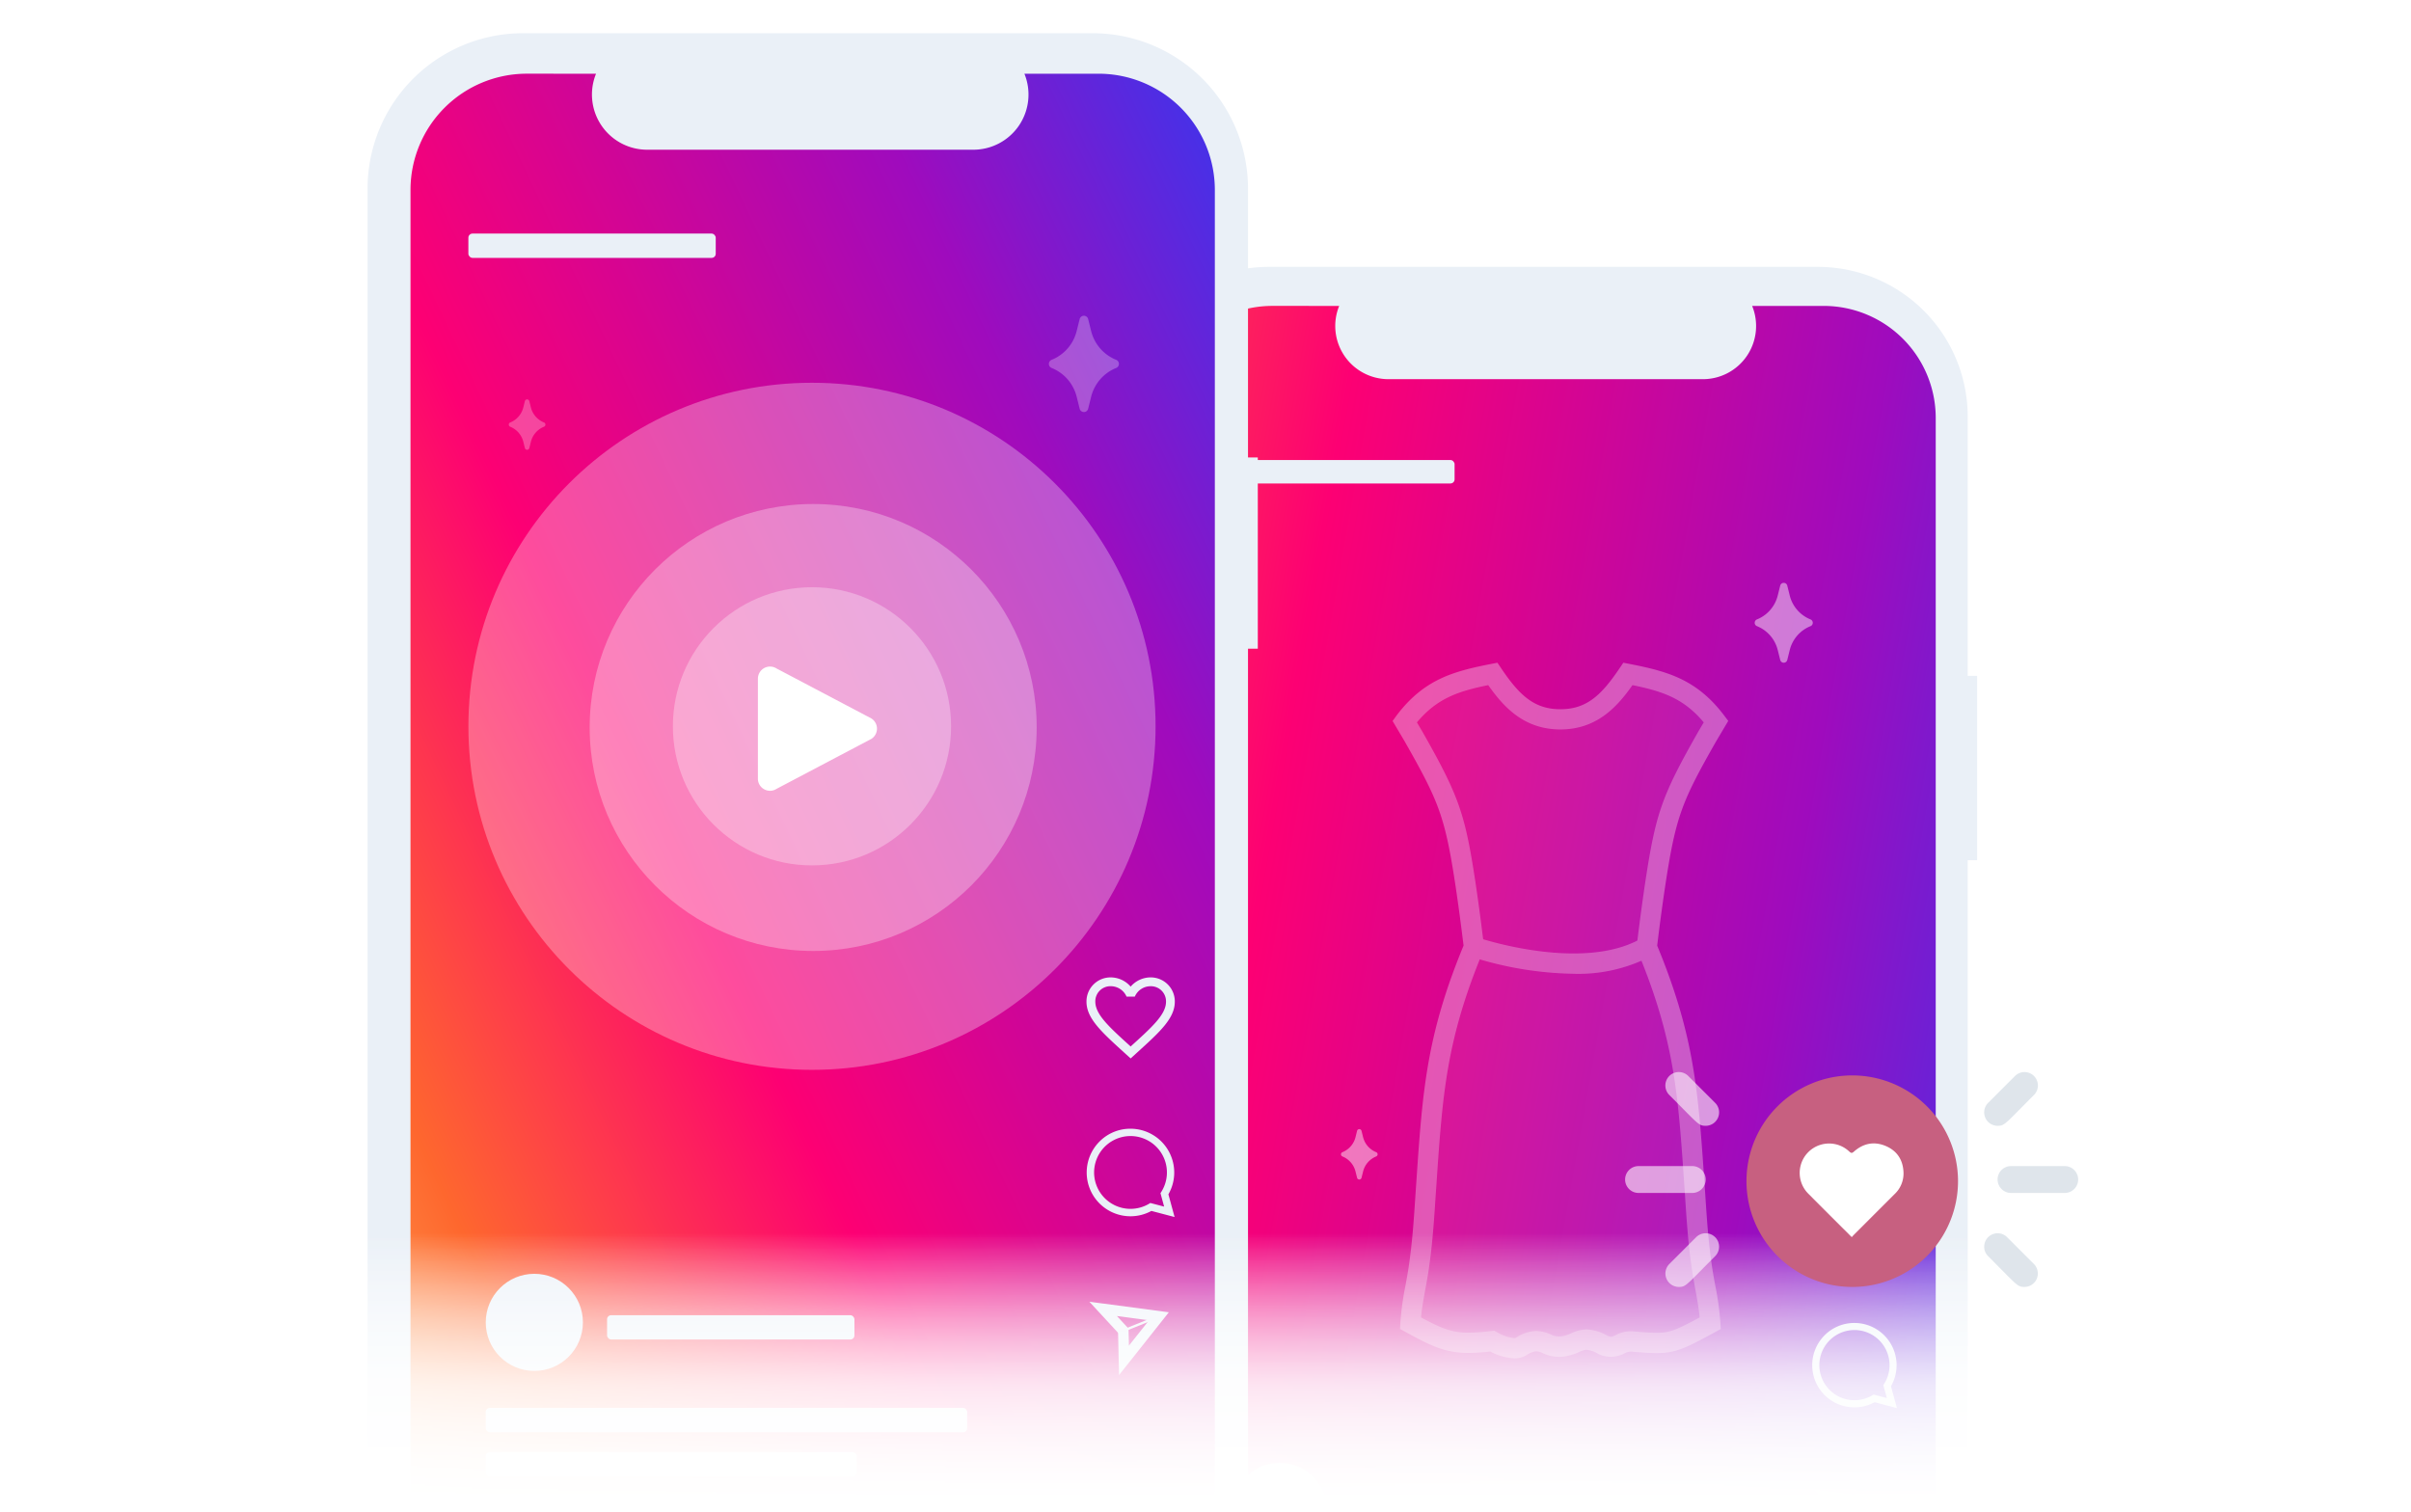 <?xml version="1.0" encoding="UTF-8"?>
<svg xmlns="http://www.w3.org/2000/svg" xmlns:xlink="http://www.w3.org/1999/xlink" width="1014" height="636" viewBox="0 0 1014 636">
  <rect x="0" y="0" width="1014" height="636" fill="#333333" stroke="none"/>
  <defs>
    <linearGradient id="linear-gradient" x1="-0.522" y1="-0.197" x2="1.235" y2="0.448" gradientUnits="objectBoundingBox">
      <stop offset="0" stop-color="#feca69"></stop>
      <stop offset="0.205" stop-color="#fe672e"></stop>
      <stop offset="0.439" stop-color="#fd0073"></stop>
      <stop offset="0.774" stop-color="#9f0bbd"></stop>
      <stop offset="1" stop-color="#3737ef"></stop>
    </linearGradient>
    <linearGradient id="linear-gradient-2" x1="0" y1="1" x2="1" y2="0" xlink:href="#linear-gradient"></linearGradient>
    <clipPath id="clip-path">
      <rect id="Rechteck_7203" data-name="Rechteck 7203" width="24.433" height="33.594" fill="#fff"></rect>
    </clipPath>
    <clipPath id="clip-path-2">
      <rect id="Rechteck_7203-2" data-name="Rechteck 7203" width="15.418" height="21.198" fill="#fff"></rect>
    </clipPath>
    <clipPath id="clip-path-4">
      <rect id="Rechteck_7203-4" data-name="Rechteck 7203" width="29.464" height="40.511" fill="#fff"></rect>
    </clipPath>
    <linearGradient id="linear-gradient-3" x1="0.5" y1="0.5" x2="0.5" y2="1" gradientUnits="objectBoundingBox">
      <stop offset="0" stop-color="#fff" stop-opacity="0"></stop>
      <stop offset="0.544" stop-color="#fff" stop-opacity="0.671"></stop>
      <stop offset="1" stop-color="#fff"></stop>
    </linearGradient>
    <clipPath id="clip-Reels_Ads_Instagram">
      <rect width="1014" height="636"></rect>
    </clipPath>
  </defs>
  <g id="Reels_Ads_Instagram" data-name="Reels Ads Instagram" clip-path="url(#clip-Reels_Ads_Instagram)">
    <rect width="1014" height="636" fill="#fff"></rect>
    <g id="Gruppe_15770" data-name="Gruppe 15770" transform="translate(470.594 112.255)">
      <g id="Gruppe_15416" data-name="Gruppe 15416" transform="translate(0 0)">
        <path id="Pfad_7337" data-name="Pfad 7337" d="M60.9,4.2l242.474,5c6.923,0,42.049,28.652,42.049,35.563V661.566c0,6.922-23.926,49.542-30.849,49.542H58.223C51.3,711.108,7,685.278,7,678.355V49.039C7,42.116,53.977,4.2,60.9,4.2Z" transform="translate(1.17 1.536)" fill="url(#linear-gradient)"></path>
        <g id="Gruppe_8845" data-name="Gruppe 8845" transform="translate(17.124 81.241)">
          <path id="Pfad_7338" data-name="Pfad 7338" d="M0,0H327.961V59.449L316.619,74.19l-13.845,4.229H21.236L10.5,74.19,0,68.415Z" transform="translate(0 549.396)" fill="#fff"></path>
          <g id="Gruppe_8842" data-name="Gruppe 8842" transform="translate(23.747)">
            <rect id="Rechteck_1309" data-name="Rechteck 1309" width="100.291" height="9.859" rx="1.728" fill="#eaf0f7"></rect>
          </g>
          <g id="Gruppe_15417" data-name="Gruppe 15417" transform="translate(79.983 438.593)">
            <rect id="Rechteck_1309-2" data-name="Rechteck 1309" width="100.291" height="9.859" rx="1.728" fill="#eaf0f7"></rect>
          </g>
          <g id="Gruppe_15418" data-name="Gruppe 15418" transform="translate(30.795 476.193)">
            <rect id="Rechteck_1309-3" data-name="Rechteck 1309" width="195.189" height="9.859" rx="1.728" fill="#eaf0f7"></rect>
            <rect id="Rechteck_4717" data-name="Rechteck 4717" width="150.427" height="9.859" rx="1.728" transform="translate(0 17.906)" fill="#eaf0f7"></rect>
          </g>
        </g>
        <g id="Gruppe_8841" data-name="Gruppe 8841">
          <g id="Gruppe_8826" data-name="Gruppe 8826">
            <path id="Ausschluss_3" data-name="Ausschluss 3" d="M293.908,723.869H63.062A63,63,0,0,1,0,660.807V63.062A63.01,63.01,0,0,1,63.062,0H293.908A63.01,63.01,0,0,1,356.97,63.062v108.96h3.972v77.557H356.97V660.807a63.022,63.022,0,0,1-63.062,63.062ZM64.489,16.41A47.142,47.142,0,0,0,17.406,63.493V660.38a47.148,47.148,0,0,0,47.082,47.082h231.95a47.148,47.148,0,0,0,47.082-47.082V63.5a47.142,47.142,0,0,0-47.082-47.082H266.312a22.366,22.366,0,0,1-20.719,30.818H113.351A22.374,22.374,0,0,1,92.632,16.419Z" transform="translate(0 0)" fill="#eaf0f7"></path>
          </g>
        </g>
      </g>
      <circle id="Ellipse_847" data-name="Ellipse 847" cx="19.698" cy="19.698" r="19.698" transform="translate(47.916 503.05)" fill="#eaf0f7"></circle>
      <g id="Gruppe_15419" data-name="Gruppe 15419" transform="translate(287.901 377.486)">
        <g id="favorite_border_black_24dp">
          <path id="Pfad_14700" data-name="Pfad 14700" d="M0,0H42.973V42.973H0Z" fill="none"></path>
          <path id="Pfad_14701" data-name="Pfad 14701" d="M27.967,3a10.723,10.723,0,0,0-8.061,3.741A10.723,10.723,0,0,0,11.848,3,9.753,9.753,0,0,0,2,12.848C2,19.616,8.09,25.118,17.309,33.51l2.6,2.346,2.6-2.363c9.222-8.361,15.309-13.876,15.309-20.645A9.753,9.753,0,0,0,27.967,3ZM20.086,30.844l-.18.18-.18-.18C11.2,23.14,5.581,18.024,5.581,12.85a6.121,6.121,0,0,1,6.278-6.278A7,7,0,0,1,18.251,10.8h3.339a6.957,6.957,0,0,1,6.378-4.217,6.121,6.121,0,0,1,6.278,6.278C34.245,18.024,28.609,23.126,20.086,30.844Z" transform="translate(1.581 2.373)" fill="#eaf0f7"></path>
        </g>
        <g id="whatsapp_black_24dp" transform="translate(0 63.147)">
          <g id="Gruppe_15765" data-name="Gruppe 15765">
            <rect id="Rechteck_5057" data-name="Rechteck 5057" width="42.973" height="42.973" fill="none"></rect>
          </g>
          <g id="Gruppe_15768" data-name="Gruppe 15768" transform="translate(3.671 3.581)">
            <g id="Gruppe_15767" data-name="Gruppe 15767">
              <g id="Gruppe_15766" data-name="Gruppe 15766">
                <path id="Pfad_14702" data-name="Pfad 14702" d="M7.242,7.211A17.577,17.577,0,0,1,19.795,2a17.757,17.757,0,0,1,15.38,26.609l2.508,9.2-9.4-2.471A17.748,17.748,0,0,1,19.8,37.506h0A17.751,17.751,0,0,1,7.242,7.211ZM19.8,34.5h0a14.792,14.792,0,0,0,7.522-2.06l.536-.322,5.587,1.47-1.487-5.444.357-.556A14.761,14.761,0,1,0,19.8,34.5Z" transform="translate(-2.051 -2)" fill="#eaf0f7"></path>
              </g>
            </g>
          </g>
        </g>
        <g id="Gruppe_15769" data-name="Gruppe 15769" transform="matrix(0.375, 0.927, -0.927, 0.375, 30.952, 126.292)">
          <g id="Pfad_14703" data-name="Pfad 14703" transform="translate(0 0)">
            <path id="Pfad_21853" data-name="Pfad 21853" d="M16.048,0,32.1,28.267,16.048,22.2,0,28.267Z" fill="none"></path>
            <path id="Pfad_21854" data-name="Pfad 21854" d="M16.047,8.67l-6.474,11.4,6.474-2.446,6.474,2.446L16.047,8.67m0-8.67L32.094,28.266,16.047,22.2,0,28.266Z" transform="translate(0 0)" fill="#eaf0f7"></path>
          </g>
          <path id="Pfad_14704" data-name="Pfad 14704" d="M0,17.121V0" transform="translate(16.048 4.979)" fill="none" stroke="#eaf0f7" stroke-width="1"></path>
        </g>
      </g>
    </g>
    <g id="Gruppe_15770-2" data-name="Gruppe 15770" transform="translate(154.59 13.975)">
      <g id="Gruppe_15416-2" data-name="Gruppe 15416" transform="translate(0 0)">
        <path id="Pfad_7337-2" data-name="Pfad 7337" d="M62.91,4.2,314.429,9.4c7.181,0,43.617,29.721,43.617,36.89v639.8c0,7.181-24.819,51.39-32,51.39H60.134C52.953,737.478,7,710.685,7,703.5V50.711C7,43.531,55.729,4.2,62.91,4.2Z" transform="translate(1.474 1.75)" fill="url(#linear-gradient-2)"></path>
        <g id="Gruppe_8845-2" data-name="Gruppe 8845" transform="translate(17.763 84.272)">
          <path id="Pfad_7338-2" data-name="Pfad 7338" d="M0,0H340.2V61.667L328.43,76.958l-14.362,4.387H22.028L10.887,76.958,0,70.967Z" transform="translate(0 569.891)" fill="#fff"></path>
          <g id="Gruppe_8842-2" data-name="Gruppe 8842" transform="translate(24.632)">
            <rect id="Rechteck_1309-4" data-name="Rechteck 1309" width="104.032" height="10.227" rx="1.728" fill="#eaf0f7"></rect>
          </g>
          <g id="Gruppe_15417-2" data-name="Gruppe 15417" transform="translate(82.967 454.955)">
            <rect id="Rechteck_1309-5" data-name="Rechteck 1309" width="104.032" height="10.227" rx="1.728" fill="#eaf0f7"></rect>
          </g>
          <g id="Gruppe_15418-2" data-name="Gruppe 15418" transform="translate(31.943 493.958)">
            <rect id="Rechteck_1309-6" data-name="Rechteck 1309" width="202.47" height="10.227" rx="1.728" fill="#eaf0f7"></rect>
            <rect id="Rechteck_4717-2" data-name="Rechteck 4717" width="156.038" height="10.227" rx="1.728" transform="translate(0 18.574)" fill="#eaf0f7"></rect>
          </g>
        </g>
        <g id="Gruppe_8841-2" data-name="Gruppe 8841">
          <g id="Gruppe_8826-2" data-name="Gruppe 8826">
            <path id="Ausschluss_3-2" data-name="Ausschluss 3" d="M304.872,750.873H65.414A65.355,65.355,0,0,1,0,685.459V65.414A65.361,65.361,0,0,1,65.414,0H304.872a65.361,65.361,0,0,1,65.414,65.414V178.439h4.12v80.451h-4.12V685.459a65.373,65.373,0,0,1-65.414,65.414ZM66.894,17.023A48.9,48.9,0,0,0,18.056,65.861V685.015a48.907,48.907,0,0,0,48.839,48.839H307.5a48.907,48.907,0,0,0,48.839-48.839V65.87A48.9,48.9,0,0,0,307.5,17.031H276.246A23.2,23.2,0,0,1,254.754,49H117.58A23.209,23.209,0,0,1,96.088,17.031Z" transform="translate(0 0)" fill="#eaf0f7"></path>
          </g>
        </g>
      </g>
      <circle id="Ellipse_847-2" data-name="Ellipse 847" cx="20.432" cy="20.432" r="20.432" transform="translate(49.703 521.816)" fill="#eaf0f7"></circle>
      <g id="Gruppe_15419-2" data-name="Gruppe 15419" transform="translate(298.641 391.568)">
        <g id="favorite_border_black_24dp-2" data-name="favorite_border_black_24dp">
          <path id="Pfad_14700-2" data-name="Pfad 14700" d="M0,0H44.576V44.576H0Z" fill="none"></path>
          <path id="Pfad_14701-2" data-name="Pfad 14701" d="M28.936,3a11.123,11.123,0,0,0-8.362,3.88A11.123,11.123,0,0,0,12.215,3,10.117,10.117,0,0,0,2,13.215c0,7.021,6.316,12.728,15.88,21.433l2.694,2.433,2.694-2.451c9.566-8.673,15.88-14.394,15.88-21.415A10.117,10.117,0,0,0,28.936,3ZM20.76,31.883l-.186.186-.186-.186c-8.841-7.992-14.672-13.3-14.672-18.665a6.349,6.349,0,0,1,6.512-6.512,7.261,7.261,0,0,1,6.63,4.384H22.32a7.216,7.216,0,0,1,6.615-4.375,6.349,6.349,0,0,1,6.512,6.512C35.447,18.584,29.6,23.877,20.76,31.883Z" transform="translate(1.714 2.573)" fill="#eaf0f7"></path>
        </g>
        <g id="whatsapp_black_24dp-2" data-name="whatsapp_black_24dp" transform="translate(0 65.503)">
          <g id="Gruppe_15765-2" data-name="Gruppe 15765">
            <rect id="Rechteck_5057-2" data-name="Rechteck 5057" width="44.576" height="44.576" fill="none"></rect>
          </g>
          <g id="Gruppe_15768-2" data-name="Gruppe 15768" transform="translate(3.808 3.715)">
            <g id="Gruppe_15767-2" data-name="Gruppe 15767">
              <g id="Gruppe_15766-2" data-name="Gruppe 15766">
                <path id="Pfad_14702-2" data-name="Pfad 14702" d="M7.436,7.4A18.233,18.233,0,0,1,20.456,2,18.42,18.42,0,0,1,36.41,29.6l2.6,9.546-9.75-2.563a18.411,18.411,0,0,1-8.8,2.247h0A18.414,18.414,0,0,1,7.436,7.4ZM20.459,35.711h0a15.344,15.344,0,0,0,7.8-2.137l.556-.334,5.8,1.524-1.542-5.648.37-.577a15.311,15.311,0,1,0-12.982,7.17Z" transform="translate(-2.051 -2)" fill="#eaf0f7"></path>
              </g>
            </g>
          </g>
        </g>
        <g id="Gruppe_15769-2" data-name="Gruppe 15769" transform="matrix(0.375, 0.927, -0.927, 0.375, 32.106, 131.003)">
          <g id="Pfad_14703-2" data-name="Pfad 14703" transform="translate(0 0)">
            <path id="Pfad_21853-2" data-name="Pfad 21853" d="M16.647,0,33.293,29.321l-16.647-6.29L0,29.321Z" fill="none"></path>
            <path id="Pfad_21854-2" data-name="Pfad 21854" d="M16.646,8.993,9.93,20.821l6.715-2.538,6.715,2.538L16.646,8.993m0-8.993L33.291,29.32,16.646,23.03,0,29.32Z" transform="translate(0 0)" fill="#eaf0f7"></path>
          </g>
          <path id="Pfad_14704-2" data-name="Pfad 14704" d="M0,17.76V0" transform="translate(16.647 5.165)" fill="none" stroke="#eaf0f7" stroke-width="1"></path>
        </g>
      </g>
    </g>
    <g id="Gruppe_22488" data-name="Gruppe 22488" transform="translate(737.975 245.159)" opacity="0.46">
      <g id="Gruppe_22446" data-name="Gruppe 22446" transform="translate(0 0)" clip-path="url(#clip-path)">
        <path id="Pfad_21628" data-name="Pfad 21628" d="M23.472,18.218a14.609,14.609,0,0,0-8.721,9.989L13.7,32.437a1.527,1.527,0,0,1-2.963,0L9.68,28.206A14.609,14.609,0,0,0,.959,18.218a1.531,1.531,0,0,1,0-2.841A14.609,14.609,0,0,0,9.68,5.388l1.054-4.231a1.527,1.527,0,0,1,2.963,0l1.054,4.231a14.609,14.609,0,0,0,8.721,9.989,1.531,1.531,0,0,1,0,2.841" transform="translate(0 0)" fill="#fff"></path>
      </g>
    </g>
    <g id="Gruppe_22653" data-name="Gruppe 22653" transform="translate(563.975 474.93)" opacity="0.46">
      <g id="Gruppe_22446-2" data-name="Gruppe 22446" transform="translate(0 0)" clip-path="url(#clip-path-2)">
        <path id="Pfad_21628-2" data-name="Pfad 21628" d="M14.811,11.5a9.219,9.219,0,0,0-5.5,6.3l-.665,2.67a.964.964,0,0,1-1.87,0L6.108,17.8a9.219,9.219,0,0,0-5.5-6.3.966.966,0,0,1,0-1.793,9.219,9.219,0,0,0,5.5-6.3L6.773.731a.964.964,0,0,1,1.87,0L9.308,3.4a9.219,9.219,0,0,0,5.5,6.3.966.966,0,0,1,0,1.793" transform="translate(0 0)" fill="#fff"></path>
      </g>
    </g>
    <g id="Gruppe_22654" data-name="Gruppe 22654" transform="translate(213.975 167.994)" opacity="0.27">
      <g id="Gruppe_22446-3" data-name="Gruppe 22446" transform="translate(0 0)" clip-path="url(#clip-path-2)">
        <path id="Pfad_21628-3" data-name="Pfad 21628" d="M14.811,11.5a9.219,9.219,0,0,0-5.5,6.3l-.665,2.67a.964.964,0,0,1-1.87,0L6.108,17.8a9.219,9.219,0,0,0-5.5-6.3.966.966,0,0,1,0-1.793,9.219,9.219,0,0,0,5.5-6.3L6.773.731a.964.964,0,0,1,1.87,0L9.308,3.4a9.219,9.219,0,0,0,5.5,6.3.966.966,0,0,1,0,1.793" transform="translate(0 0)" fill="#fff"></path>
      </g>
    </g>
    <g id="Gruppe_22655" data-name="Gruppe 22655" transform="translate(441.13 132.807)" opacity="0.27">
      <g id="Gruppe_22446-4" data-name="Gruppe 22446" transform="translate(0 0)" clip-path="url(#clip-path-4)">
        <path id="Pfad_21628-4" data-name="Pfad 21628" d="M28.306,21.969A17.618,17.618,0,0,0,17.789,34.015l-1.271,5.1a1.841,1.841,0,0,1-3.573,0l-1.271-5.1A17.618,17.618,0,0,0,1.157,21.969a1.846,1.846,0,0,1,0-3.426A17.618,17.618,0,0,0,11.674,6.5l1.271-5.1a1.841,1.841,0,0,1,3.573,0l1.271,5.1A17.618,17.618,0,0,0,28.306,18.543a1.846,1.846,0,0,1,0,3.426" transform="translate(0 0)" fill="#fff"></path>
      </g>
    </g>
    <g id="Gruppe_22657" data-name="Gruppe 22657" transform="translate(-4 -20)">
      <circle id="Ellipse_2628" data-name="Ellipse 2628" cx="58.5" cy="58.5" r="58.5" transform="translate(287 267)" fill="#fff" opacity="0.3"></circle>
      <circle id="Ellipse_2629" data-name="Ellipse 2629" cx="94" cy="94" r="94" transform="translate(252 232)" fill="#fff" opacity="0.3"></circle>
      <circle id="Ellipse_2630" data-name="Ellipse 2630" cx="144.5" cy="144.5" r="144.5" transform="translate(201 181)" fill="#fff" opacity="0.3"></circle>
    </g>
    <path id="Pfad_21855" data-name="Pfad 21855" d="M789.833,556.741a5.09,5.09,0,0,1-2.456-.64,5.025,5.025,0,0,1-2.639-4.462V509.585a5.091,5.091,0,0,1,7.821-4.3l39.894,21.028a5.091,5.091,0,0,1,0,8.594l-39.894,21.028A5.067,5.067,0,0,1,789.833,556.741Z" transform="translate(-465.982 -224.117)" fill="#fff"></path>
    <g id="Gruppe_8843" data-name="Gruppe 8843" transform="translate(585.683 278.753)" opacity="0.42">
      <g id="Gruppe_5411" data-name="Gruppe 5411">
        <g id="Gruppe_5409" data-name="Gruppe 5409" transform="translate(5.029 4.679)" opacity="0.2">
          <path id="Pfad_2861" data-name="Pfad 2861" d="M318.8,337.356c13.78,0,21.193-8.39,28.433-19.107,16.432,3.209,26.747,6.438,37.047,20.046l-3.731,6.286c-14.845,26.164-17.444,32.882-21.907,62.455-1.3,8.728-2.433,17.333-3.5,26.1,16.382,39.314,17.47,62.516,20.271,103.464.77,12.091,1.438,21.455,2.917,31.56,1.187,8.028,3.034,15.058,3.48,23.2-16.321,8.932-16.919,8.979-32.511,7.733-5.966-.481-5.986,3.728-12.226,1.593-9.378-5.2-10.364-.522-17.339.461-7.237,1.024-8.62-5.51-17.435,0-3.086,1.931-8.687-.321-12.17-2.24-15.986,1.847-20.008.309-34.384-7.555.449-8.139,2.3-15.169,3.48-23.2,1.488-10.1,2.159-19.469,2.917-31.56,2.8-40.947,3.889-64.15,20.271-103.464-1.065-8.751-2.188-17.368-3.5-26.1-4.46-29.574-7.059-36.292-21.91-62.455q-1.858-3.145-3.728-6.286c10.309-13.608,20.624-16.823,37.047-20.046C297.62,328.966,305.026,337.356,318.8,337.356Z" transform="translate(-253.274 -318.24)" fill="#f4c8e7" fill-rule="evenodd"></path>
        </g>
        <g id="Gruppe_5410" data-name="Gruppe 5410">
          <path id="Pfad_2862" data-name="Pfad 2862" d="M302.782,609.326a24.017,24.017,0,0,1-10.035-2.859,84.4,84.4,0,0,1-9.142.583c-9.944,0-15.913-3.01-26.461-8.78l-2.357-1.292.149-2.678a120.763,120.763,0,0,1,2.167-15.7c.47-2.57.948-5.172,1.351-7.876,1.479-10.043,2.129-19.273,2.891-31.213l.292-4.163c2.608-38.342,4.189-61.624,19.877-99.628-1.167-9.431-2.22-17.357-3.346-24.865-4.454-29.553-7.077-35.752-21.4-60.982l-5.108-8.617,1.689-2.334C264.807,323.8,277,320.414,292.978,317.278l2.771-.54,1.575,2.334c7.552,11.172,13.76,17.234,24.9,17.234s17.357-6.059,24.9-17.234l1.578-2.334,2.771.54c15.974,3.136,28.17,6.52,39.629,21.648l1.733,2.284-5.192,8.751c-14.294,25.157-16.9,31.359-21.359,60.915-1.146,7.657-2.214,15.589-3.343,24.862C378.624,473.719,380.2,497,382.816,535.313l.292,4.2c.764,11.96,1.412,21.187,2.891,31.233.405,2.713.875,5.315,1.351,7.876a120.7,120.7,0,0,1,2.167,15.7l.152,2.678-2.36,1.292c-12.252,6.709-16.528,8.83-24.623,8.83-2.885,0-6.307-.274-10.274-.583a5.249,5.249,0,0,0-3.311.758,12.544,12.544,0,0,1-9.956.616l-.685-.292a12.131,12.131,0,0,0-5.23-1.885,7.96,7.96,0,0,0-3.089.925,23.792,23.792,0,0,1-6.353,1.911,15.732,15.732,0,0,1-8.874-1.394,7.809,7.809,0,0,0-2.8-.8,8.574,8.574,0,0,0-4.1,1.6A9.645,9.645,0,0,1,302.782,609.326Zm-8.349-11.619,1.193.656a17.5,17.5,0,0,0,7.156,2.445,1.861,1.861,0,0,0,.709-.093,16.067,16.067,0,0,1,8.611-2.891,15.429,15.429,0,0,1,5.986,1.415,7.783,7.783,0,0,0,4.5.861,15.729,15.729,0,0,0,4.212-1.316,15.519,15.519,0,0,1,6.418-1.6,18.978,18.978,0,0,1,9,2.757c1.272.388,1.348.554,3.13-.315a13.127,13.127,0,0,1,7.736-1.6c4.376.35,7.223.566,9.591.566,5.429,0,8.069-1.018,18.127-6.476-.382-4.061-1.094-7.923-1.841-11.96-.49-2.663-.983-5.362-1.4-8.182-1.526-10.367-2.188-19.766-2.964-31.919l-.292-4.183c-2.57-37.794-4.122-60.609-19.664-97.912l-.432-1.041.134-1.112c1.193-9.839,2.307-18.168,3.5-26.21,4.46-29.542,6.969-36.712,22.415-63.931l2.272-3.833c-8.521-10.175-17.374-13.074-29.976-15.665-6.622,9.408-15.192,18.637-30.338,18.637s-23.713-9.233-30.338-18.637c-12.6,2.587-21.458,5.49-29.979,15.665l2.229,3.769c15.49,27.287,18,34.451,22.462,63.989,1.167,7.876,2.293,16.21,3.5,26.216l.134,1.112-.432,1.041c-15.548,37.319-17.1,60.145-19.667,97.965l-.292,4.154c-.773,12.129-1.438,21.528-2.964,31.893-.417,2.821-.913,5.522-1.4,8.182-.744,4.046-1.459,7.9-1.841,11.96,8.783,4.728,13.013,6.418,19.965,6.418a84.36,84.36,0,0,0,9.48-.677Z" transform="translate(-251.66 -316.738)" fill="#f4c8e7"></path>
        </g>
      </g>
      <g id="Gruppe_5412" data-name="Gruppe 5412" transform="translate(32.823 115.532)">
        <path id="Pfad_2863" data-name="Pfad 2863" d="M305.318,369.144a148.08,148.08,0,0,1-43.118-7.249l2.774-8.057c.446.155,44.162,14.9,69.176.344l4.285,7.357A66.028,66.028,0,0,1,305.318,369.144Z" transform="translate(-262.2 -353.838)" fill="#f4c8e7"></path>
      </g>
    </g>
    <g id="Gruppe_22658" data-name="Gruppe 22658" transform="translate(103.022 401.065)">
      <rect id="Rechteck_7225" data-name="Rechteck 7225" width="883.169" height="234.935" transform="translate(0 0)" fill="url(#linear-gradient-3)"></rect>
      <rect id="Rechteck_7228" data-name="Rechteck 7228" width="883.169" height="234.935" transform="translate(0 0)" fill="url(#linear-gradient-3)"></rect>
    </g>
    <g id="Gruppe_22659" data-name="Gruppe 22659" transform="translate(0 -23.985)">
      <g id="Gruppe_22656" data-name="Gruppe 22656" transform="translate(86 -31.507)">
        <g id="Gruppe_22632" data-name="Gruppe 22632">
          <path id="Pfad_21787" data-name="Pfad 21787" d="M172.971,54.485a44.485,44.485,0,1,0-44.485,44.485,44.484,44.484,0,0,0,44.485-44.485" transform="translate(564.515 497.834)" fill="#c76080"></path>
        </g>
        <g id="Gruppe_22630" data-name="Gruppe 22630" transform="translate(-1413.523 -1351.597)" opacity="0.58">
          <path id="Pfad_21790" data-name="Pfad 21790" d="M28.24,18.3H5.648a5.648,5.648,0,0,1,0-11.3H28.24a5.648,5.648,0,0,1,0,11.3" transform="translate(2011 1890.571)" fill="#fff"></path>
          <path id="Pfad_21791" data-name="Pfad 21791" d="M19.945,22.593c-3.067,0-3.191-.853-15.289-12.951a5.647,5.647,0,1,1,7.986-7.986l11.3,11.3a5.654,5.654,0,0,1-3.993,9.641" transform="translate(2024.942 1858.034)" fill="#fff"></path>
          <path id="Pfad_21792" data-name="Pfad 21792" d="M8.653,34.593A5.654,5.654,0,0,1,4.66,24.952l11.3-11.3a5.647,5.647,0,0,1,7.986,7.986C11.63,33.955,11.7,34.593,8.653,34.593" transform="translate(2024.938 1913.809)" fill="#fff"></path>
        </g>
        <g id="Gruppe_22631" data-name="Gruppe 22631" transform="translate(748.477 506.438)" opacity="0.29">
          <path id="Pfad_21790-2" data-name="Pfad 21790" d="M5.648,18.3H28.24a5.648,5.648,0,1,0,0-11.3H5.648a5.648,5.648,0,1,0,0,11.3" transform="translate(5.654 32.537)" fill="#91a7bb"></path>
          <path id="Pfad_21791-2" data-name="Pfad 21791" d="M8.654,22.593c3.067,0,3.191-.853,15.289-12.951a5.647,5.647,0,1,0-7.986-7.986l-11.3,11.3a5.654,5.654,0,0,0,3.993,9.641" transform="translate(-3 0)" fill="#91a7bb"></path>
          <path id="Pfad_21792-2" data-name="Pfad 21792" d="M19.944,34.593a5.654,5.654,0,0,0,3.993-9.641l-11.3-11.3a5.647,5.647,0,0,0-7.986,7.986C16.968,33.954,16.9,34.593,19.944,34.593" transform="translate(-2.994 55.775)" fill="#91a7bb"></path>
        </g>
      </g>
      <path id="Pfad_11983" data-name="Pfad 11983" d="M616.084,1510.759c-.2-.193-.317-.295-.424-.4-5.924-5.923-11.866-11.828-17.767-17.775a12.363,12.363,0,0,1,17.054-17.9c.943.87,1.212.849,2.157.026,3.964-3.451,8.473-4.3,13.281-2.26,4.773,2.021,7.251,5.874,7.461,11.039a11.927,11.927,0,0,1-3.748,9.187q-8.56,8.548-17.108,17.108C616.7,1510.077,616.424,1510.391,616.084,1510.759Z" transform="translate(162.717 -966.423)" fill="#fff"></path>
    </g>
  </g>
</svg>
